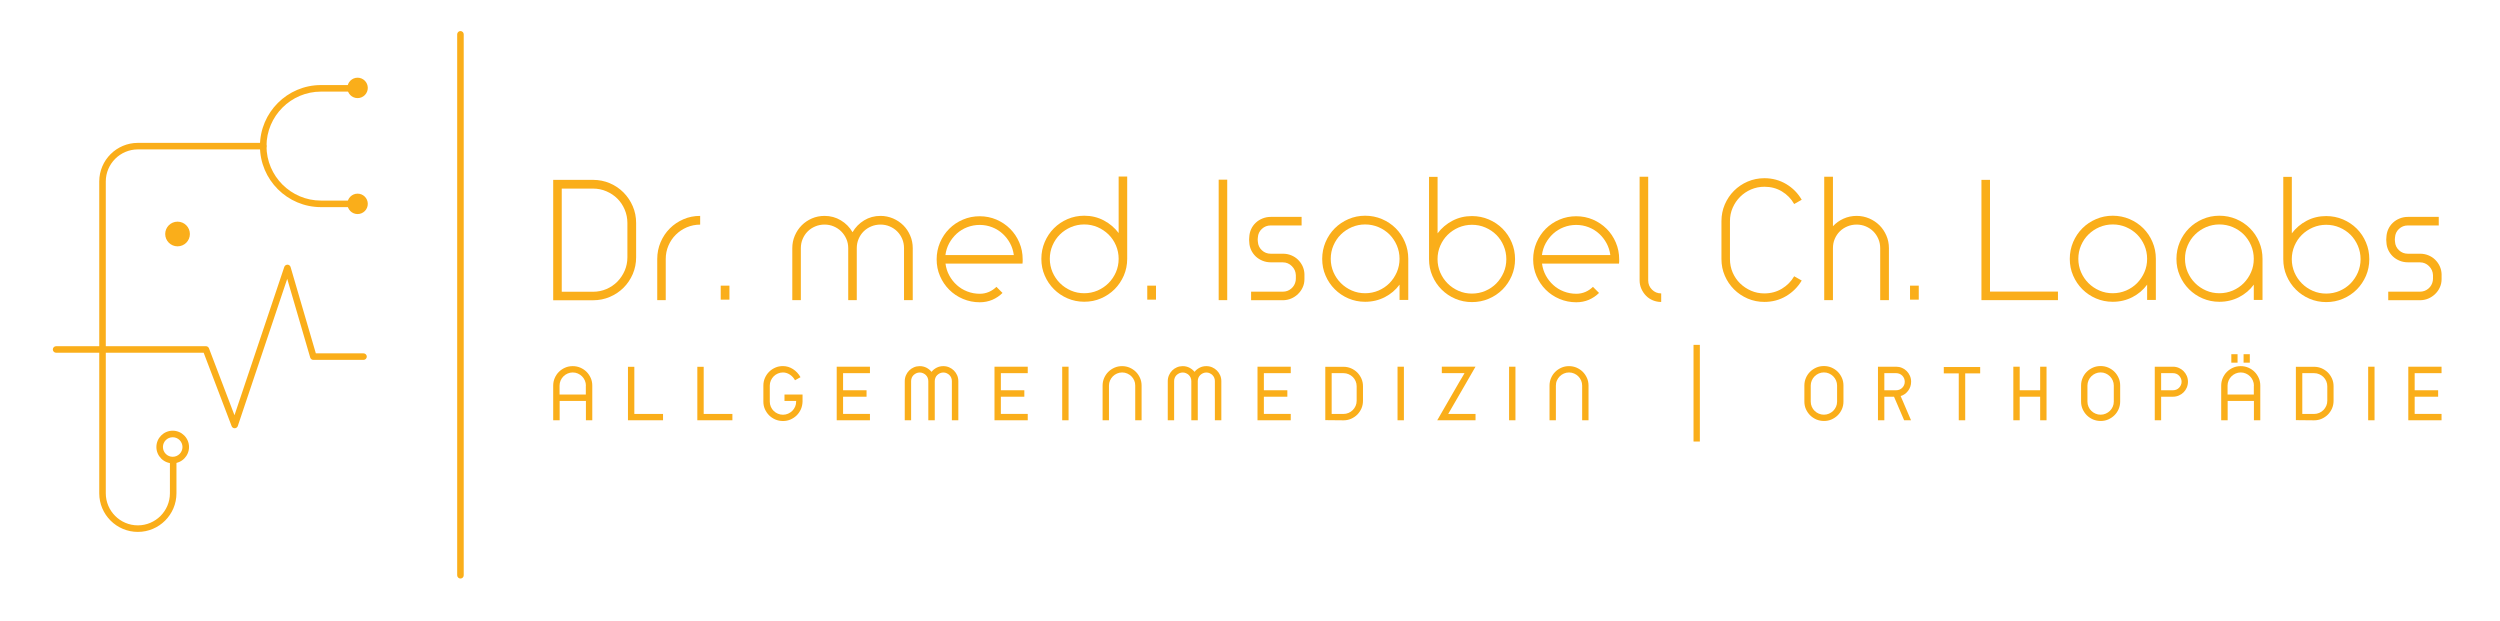 <svg xmlns="http://www.w3.org/2000/svg" xmlns:xlink="http://www.w3.org/1999/xlink" id="Layer_1" x="0px" y="0px" viewBox="0 0 573.08 142.31" style="enable-background:new 0 0 573.08 142.31;" xml:space="preserve"><style type="text/css">	.st0{fill:#FAAE1A;}</style><g>	<g>		<g>			<path class="st0" d="M126.81,68.84v-0.11v-27.5h9.13c1.36,0,2.64,0.26,3.85,0.77c1.21,0.52,2.26,1.23,3.15,2.13    c0.89,0.91,1.6,1.95,2.11,3.15c0.52,1.2,0.77,2.47,0.77,3.83v7.88c0,1.36-0.26,2.63-0.77,3.83c-0.52,1.2-1.22,2.24-2.11,3.13    c-0.89,0.89-1.94,1.6-3.15,2.11c-1.21,0.52-2.49,0.77-3.85,0.77H126.81z M128.77,66.88h7.17c1.08,0,2.11-0.21,3.07-0.62    c0.97-0.42,1.8-0.98,2.51-1.7c0.7-0.72,1.26-1.55,1.68-2.51c0.41-0.96,0.62-1.97,0.62-3.06v-7.88c0-1.08-0.21-2.11-0.62-3.07    c-0.41-0.97-0.97-1.8-1.68-2.51c-0.7-0.7-1.54-1.26-2.51-1.68c-0.97-0.42-1.99-0.62-3.07-0.62h-7.17V66.88z"></path>			<path class="st0" d="M152.62,68.8h-1.96v-9.43c0-1.36,0.26-2.64,0.77-3.85c0.52-1.21,1.22-2.26,2.11-3.15    c0.89-0.89,1.94-1.6,3.13-2.11c1.19-0.52,2.47-0.77,3.83-0.77v2c-1.08,0-2.1,0.21-3.06,0.62c-0.96,0.41-1.79,0.97-2.51,1.68    c-0.72,0.7-1.28,1.54-1.7,2.51c-0.42,0.97-0.62,1.99-0.62,3.08V68.8z"></path>			<path class="st0" d="M165.21,65.48h2v3.21h-2V65.48z"></path>			<path class="st0" d="M189.02,49.49c1.36,0,2.6,0.34,3.73,1.02c1.13,0.68,2.02,1.58,2.68,2.72c0.65-1.13,1.54-2.04,2.66-2.72    c1.12-0.68,2.37-1.02,3.75-1.02c1.01,0,1.96,0.2,2.87,0.58c0.91,0.39,1.69,0.92,2.36,1.58c0.67,0.67,1.19,1.45,1.58,2.36    c0.39,0.91,0.58,1.86,0.58,2.87V68.8h-2V56.88c0-0.75-0.14-1.46-0.41-2.11c-0.28-0.65-0.66-1.23-1.15-1.72    c-0.49-0.49-1.06-0.87-1.72-1.15c-0.65-0.28-1.36-0.42-2.11-0.42c-0.75,0-1.47,0.14-2.13,0.42c-0.67,0.28-1.25,0.66-1.74,1.15    c-0.49,0.49-0.87,1.06-1.15,1.72c-0.28,0.65-0.42,1.36-0.42,2.11V68.8h-1.96V56.88c0-0.75-0.14-1.46-0.43-2.11    c-0.29-0.65-0.68-1.23-1.17-1.72c-0.49-0.49-1.06-0.87-1.72-1.15c-0.65-0.28-1.36-0.42-2.11-0.42c-0.75,0-1.47,0.14-2.13,0.42    c-0.67,0.28-1.24,0.66-1.73,1.15c-0.49,0.49-0.87,1.06-1.15,1.72c-0.28,0.65-0.42,1.36-0.42,2.11V68.8h-1.96V56.88    c0-1.01,0.19-1.96,0.58-2.87c0.39-0.91,0.92-1.69,1.58-2.36c0.67-0.67,1.45-1.19,2.34-1.58    C187.02,49.68,187.99,49.49,189.02,49.49z"></path>			<path class="st0" d="M224.59,69.29c-1.36,0-2.64-0.26-3.85-0.77c-1.21-0.51-2.26-1.22-3.15-2.11c-0.89-0.89-1.6-1.94-2.11-3.13    c-0.52-1.19-0.77-2.47-0.77-3.83c0-1.36,0.26-2.64,0.77-3.85c0.52-1.21,1.22-2.26,2.11-3.15c0.89-0.89,1.94-1.6,3.15-2.11    c1.21-0.52,2.49-0.77,3.85-0.77c1.36,0,2.63,0.26,3.83,0.77c1.19,0.52,2.24,1.22,3.13,2.11c0.89,0.89,1.6,1.94,2.11,3.15    c0.52,1.21,0.77,2.49,0.77,3.85c0,0.18,0,0.34,0,0.49c0,0.15-0.01,0.31-0.04,0.49h-0.45h-17.2c0.13,0.98,0.41,1.89,0.87,2.72    c0.45,0.83,1.02,1.56,1.72,2.19c0.69,0.63,1.49,1.12,2.4,1.47c0.91,0.35,1.86,0.53,2.87,0.53c0.73,0,1.42-0.14,2.08-0.42    c0.65-0.28,1.23-0.67,1.73-1.17l1.4,1.4c-0.65,0.65-1.43,1.18-2.32,1.57C226.58,69.1,225.62,69.29,224.59,69.29z M232.4,58.47    c-0.13-0.98-0.42-1.89-0.87-2.72c-0.45-0.83-1.02-1.56-1.72-2.19c-0.69-0.63-1.48-1.12-2.38-1.47c-0.89-0.35-1.84-0.53-2.85-0.53    c-1.01,0-1.96,0.18-2.87,0.53c-0.91,0.35-1.7,0.84-2.4,1.47c-0.69,0.63-1.26,1.36-1.72,2.19c-0.45,0.83-0.74,1.74-0.87,2.72    H232.4z"></path>			<path class="st0" d="M248.54,49.45c1.63,0,3.13,0.36,4.49,1.08c1.36,0.72,2.49,1.68,3.4,2.89V40.47h1.96v18.86    c0,1.36-0.26,2.63-0.77,3.83c-0.52,1.19-1.22,2.24-2.11,3.13c-0.89,0.89-1.94,1.6-3.13,2.11c-1.19,0.52-2.47,0.77-3.83,0.77    s-2.63-0.26-3.83-0.77c-1.19-0.51-2.24-1.22-3.13-2.11c-0.89-0.89-1.6-1.94-2.11-3.13c-0.52-1.19-0.77-2.47-0.77-3.83    c0-1.36,0.26-2.64,0.77-3.85c0.52-1.21,1.22-2.26,2.11-3.15c0.89-0.89,1.94-1.6,3.13-2.11    C245.91,49.71,247.19,49.45,248.54,49.45z M248.54,51.45c-1.08,0-2.1,0.21-3.06,0.62c-0.96,0.42-1.79,0.97-2.51,1.68    c-0.72,0.7-1.28,1.54-1.7,2.51c-0.42,0.97-0.62,1.99-0.62,3.07c0,1.08,0.21,2.1,0.62,3.06c0.42,0.96,0.98,1.79,1.7,2.51    c0.72,0.72,1.55,1.28,2.51,1.7c0.96,0.42,1.97,0.62,3.06,0.62c1.08,0,2.1-0.21,3.06-0.62c0.96-0.42,1.79-0.98,2.51-1.7    c0.72-0.72,1.28-1.55,1.7-2.51c0.41-0.96,0.62-1.97,0.62-3.06c0-1.08-0.21-2.11-0.62-3.07c-0.42-0.97-0.98-1.8-1.7-2.51    c-0.72-0.7-1.55-1.26-2.51-1.68C250.64,51.66,249.63,51.45,248.54,51.45z"></path>			<path class="st0" d="M262.99,65.48h2v3.21h-2V65.48z"></path>			<path class="st0" d="M279.36,41.19h1.96V68.8h-1.96V41.19z"></path>			<path class="st0" d="M291.28,60.13c-0.65,0-1.28-0.12-1.87-0.36c-0.59-0.24-1.11-0.57-1.55-0.98c-0.44-0.42-0.79-0.91-1.06-1.47    c-0.26-0.57-0.41-1.17-0.43-1.83c-0.05-0.35-0.05-0.73,0-1.13c0.03-0.65,0.17-1.26,0.43-1.83c0.26-0.57,0.62-1.06,1.06-1.47    c0.44-0.42,0.96-0.74,1.55-0.98c0.59-0.24,1.21-0.36,1.87-0.36h7.09v1.96h-7.09c-0.78,0-1.45,0.26-2.02,0.79    c-0.57,0.53-0.87,1.18-0.92,1.96c-0.05,0.33-0.05,0.65,0,0.98c0.05,0.78,0.36,1.43,0.92,1.96c0.57,0.53,1.24,0.79,2.02,0.79h2.79    h0.04c0.65,0,1.28,0.12,1.87,0.36c0.59,0.24,1.11,0.57,1.55,1c0.44,0.43,0.79,0.92,1.06,1.49c0.26,0.57,0.41,1.18,0.43,1.83v1.02    v0.04v0.08c0,0.68-0.13,1.31-0.4,1.89c-0.26,0.58-0.62,1.09-1.08,1.53c-0.45,0.44-0.98,0.79-1.57,1.04    c-0.59,0.25-1.23,0.38-1.9,0.38h-7.28v-1.96h7.28c0.73,0,1.37-0.23,1.92-0.7c0.55-0.46,0.89-1.06,1.02-1.79    c0-0.08,0.01-0.16,0.02-0.25c0.01-0.09,0.02-0.17,0.02-0.25v-0.79c-0.03-0.8-0.33-1.5-0.91-2.07c-0.58-0.58-1.27-0.87-2.07-0.87    H291.28z"></path>			<path class="st0" d="M312.94,49.45c1.36,0,2.64,0.26,3.85,0.77c1.21,0.52,2.26,1.22,3.15,2.11c0.89,0.89,1.6,1.94,2.11,3.15    c0.52,1.21,0.77,2.49,0.77,3.85v9.43h-2v-3.51c-0.88,1.21-2.01,2.16-3.38,2.87c-1.37,0.7-2.87,1.06-4.51,1.06    c-1.36,0-2.63-0.26-3.83-0.77c-1.19-0.51-2.24-1.22-3.13-2.11c-0.89-0.89-1.6-1.94-2.11-3.13c-0.52-1.19-0.77-2.47-0.77-3.83    c0-1.36,0.26-2.64,0.77-3.85c0.52-1.21,1.22-2.26,2.11-3.15c0.89-0.89,1.94-1.6,3.13-2.11C310.3,49.71,311.58,49.45,312.94,49.45    z M312.94,51.45c-1.08,0-2.1,0.21-3.06,0.62c-0.96,0.42-1.79,0.97-2.51,1.68c-0.72,0.7-1.28,1.54-1.7,2.51    c-0.42,0.97-0.62,1.99-0.62,3.07c0,1.08,0.21,2.1,0.62,3.06c0.42,0.96,0.98,1.79,1.7,2.51c0.72,0.72,1.55,1.28,2.51,1.7    c0.96,0.42,1.97,0.62,3.06,0.62c1.08,0,2.11-0.21,3.07-0.62c0.97-0.42,1.8-0.98,2.51-1.7c0.7-0.72,1.26-1.55,1.68-2.51    c0.41-0.96,0.62-1.97,0.62-3.06c0-1.08-0.21-2.11-0.62-3.07c-0.42-0.97-0.98-1.8-1.68-2.51c-0.7-0.7-1.54-1.26-2.51-1.68    C315.04,51.66,314.02,51.45,312.94,51.45z"></path>			<path class="st0" d="M337.42,49.53c1.36,0,2.64,0.26,3.85,0.77c1.21,0.52,2.26,1.22,3.15,2.11c0.89,0.89,1.6,1.94,2.11,3.15    c0.52,1.21,0.77,2.49,0.77,3.85c0,1.36-0.26,2.63-0.77,3.83c-0.52,1.19-1.22,2.24-2.11,3.13c-0.89,0.89-1.94,1.6-3.15,2.11    c-1.21,0.52-2.49,0.77-3.85,0.77s-2.63-0.26-3.83-0.77c-1.19-0.51-2.24-1.22-3.13-2.11c-0.89-0.89-1.6-1.94-2.11-3.13    c-0.52-1.19-0.77-2.47-0.77-3.83V40.55h1.96v12.94c0.91-1.21,2.04-2.17,3.41-2.89C334.32,49.88,335.81,49.53,337.42,49.53z     M337.42,51.53c-1.08,0-2.1,0.21-3.06,0.62c-0.96,0.42-1.79,0.97-2.51,1.68c-0.72,0.7-1.28,1.54-1.7,2.51    c-0.42,0.97-0.62,1.99-0.62,3.07c0,1.08,0.21,2.1,0.62,3.06c0.42,0.96,0.98,1.79,1.7,2.51c0.72,0.72,1.55,1.28,2.51,1.7    c0.96,0.42,1.97,0.62,3.06,0.62c1.08,0,2.11-0.21,3.07-0.62c0.97-0.42,1.8-0.98,2.51-1.7c0.7-0.72,1.26-1.55,1.68-2.51    c0.42-0.96,0.62-1.97,0.62-3.06c0-1.08-0.21-2.11-0.62-3.07c-0.41-0.97-0.97-1.8-1.68-2.51c-0.7-0.7-1.54-1.26-2.51-1.68    C339.52,51.73,338.5,51.53,337.42,51.53z"></path>			<path class="st0" d="M361.33,69.29c-1.36,0-2.64-0.26-3.85-0.77c-1.21-0.51-2.26-1.22-3.15-2.11c-0.89-0.89-1.6-1.94-2.11-3.13    c-0.52-1.19-0.77-2.47-0.77-3.83c0-1.36,0.26-2.64,0.77-3.85c0.52-1.21,1.22-2.26,2.11-3.15c0.89-0.89,1.94-1.6,3.15-2.11    c1.21-0.52,2.49-0.77,3.85-0.77c1.36,0,2.63,0.26,3.83,0.77c1.19,0.52,2.24,1.22,3.13,2.11c0.89,0.89,1.6,1.94,2.11,3.15    c0.52,1.21,0.77,2.49,0.77,3.85c0,0.18,0,0.34,0,0.49c0,0.15-0.01,0.31-0.04,0.49h-0.45h-17.2c0.13,0.98,0.42,1.89,0.87,2.72    c0.45,0.83,1.02,1.56,1.72,2.19c0.69,0.63,1.49,1.12,2.4,1.47c0.91,0.35,1.86,0.53,2.87,0.53c0.73,0,1.42-0.14,2.08-0.42    c0.65-0.28,1.23-0.67,1.73-1.17l1.4,1.4c-0.65,0.65-1.43,1.18-2.32,1.57C363.33,69.1,362.37,69.29,361.33,69.29z M369.14,58.47    c-0.13-0.98-0.42-1.89-0.87-2.72c-0.45-0.83-1.02-1.56-1.72-2.19c-0.69-0.63-1.48-1.12-2.38-1.47c-0.89-0.35-1.84-0.53-2.85-0.53    c-1.01,0-1.96,0.18-2.87,0.53c-0.91,0.35-1.7,0.84-2.4,1.47c-0.69,0.63-1.26,1.36-1.72,2.19c-0.45,0.83-0.74,1.74-0.87,2.72    H369.14z"></path>			<path class="st0" d="M375.86,40.51h1.96v23.77c0,0.83,0.29,1.53,0.87,2.11c0.58,0.58,1.28,0.87,2.11,0.87v1.96    c-0.68,0-1.32-0.13-1.92-0.38c-0.6-0.25-1.13-0.6-1.57-1.06c-0.44-0.45-0.79-0.98-1.06-1.58c-0.26-0.6-0.4-1.24-0.4-1.92V40.51z"></path>			<path class="st0" d="M404.45,40.85c1.84,0,3.5,0.45,5,1.34c1.5,0.89,2.68,2.09,3.56,3.6l-1.73,0.98    c-0.68-1.21-1.62-2.17-2.81-2.89c-1.19-0.72-2.53-1.07-4.02-1.07c-1.08,0-2.1,0.21-3.06,0.62c-0.96,0.42-1.79,0.98-2.51,1.7    c-0.72,0.72-1.28,1.55-1.7,2.51c-0.42,0.96-0.62,1.97-0.62,3.06v8.68c0,1.11,0.21,2.14,0.62,3.09c0.42,0.96,0.98,1.79,1.7,2.49    c0.72,0.7,1.55,1.26,2.51,1.68c0.96,0.42,1.97,0.62,3.06,0.62c1.48,0,2.82-0.36,4.02-1.08c1.19-0.72,2.13-1.67,2.81-2.85    l1.73,0.98c-0.88,1.48-2.07,2.67-3.56,3.56c-1.5,0.89-3.16,1.34-5,1.34c-1.36,0-2.63-0.26-3.83-0.77    c-1.19-0.52-2.24-1.22-3.13-2.11c-0.89-0.89-1.6-1.94-2.11-3.13c-0.52-1.19-0.77-2.47-0.77-3.83v-8.68    c0-1.36,0.26-2.63,0.77-3.83c0.52-1.19,1.22-2.24,2.11-3.13c0.89-0.89,1.94-1.6,3.13-2.11    C401.82,41.11,403.09,40.85,404.45,40.85z"></path>			<path class="st0" d="M425.61,49.49c1.01,0,1.96,0.2,2.87,0.58c0.91,0.39,1.69,0.92,2.36,1.58c0.67,0.67,1.19,1.45,1.58,2.36    c0.39,0.91,0.58,1.86,0.58,2.87V68.8h-2V56.88c0-0.75-0.14-1.46-0.42-2.11c-0.28-0.65-0.66-1.23-1.15-1.72    c-0.49-0.49-1.06-0.87-1.72-1.15c-0.65-0.28-1.36-0.42-2.11-0.42s-1.47,0.14-2.13,0.42c-0.67,0.28-1.25,0.66-1.74,1.15    c-0.49,0.49-0.87,1.06-1.15,1.72c-0.28,0.65-0.41,1.36-0.41,2.11V68.8h-2V56.88V40.51h2v11.35c0.68-0.73,1.48-1.31,2.41-1.73    C423.53,49.7,424.53,49.49,425.61,49.49z"></path>			<path class="st0" d="M437.84,65.48h2v3.21h-2V65.48z"></path>			<path class="st0" d="M454.21,41.23h1.96v25.61h15.58v1.96h-16.56h-0.98V41.23z"></path>			<path class="st0" d="M484.31,49.45c1.36,0,2.64,0.26,3.85,0.77c1.21,0.52,2.26,1.22,3.15,2.11c0.89,0.89,1.6,1.94,2.11,3.15    c0.52,1.21,0.77,2.49,0.77,3.85v9.43h-2v-3.51c-0.88,1.21-2.01,2.16-3.38,2.87c-1.37,0.7-2.87,1.06-4.51,1.06    c-1.36,0-2.63-0.26-3.83-0.77c-1.19-0.51-2.24-1.22-3.13-2.11c-0.89-0.89-1.6-1.94-2.11-3.13c-0.52-1.19-0.77-2.47-0.77-3.83    c0-1.36,0.26-2.64,0.77-3.85c0.52-1.21,1.22-2.26,2.11-3.15c0.89-0.89,1.94-1.6,3.13-2.11    C481.68,49.71,482.95,49.45,484.31,49.45z M484.31,51.45c-1.08,0-2.1,0.21-3.06,0.62c-0.96,0.42-1.79,0.97-2.51,1.68    c-0.72,0.7-1.28,1.54-1.7,2.51c-0.42,0.97-0.62,1.99-0.62,3.07c0,1.08,0.21,2.1,0.62,3.06c0.42,0.96,0.98,1.79,1.7,2.51    c0.72,0.72,1.55,1.28,2.51,1.7c0.96,0.42,1.97,0.62,3.06,0.62c1.08,0,2.11-0.21,3.07-0.62c0.97-0.42,1.8-0.98,2.51-1.7    c0.7-0.72,1.26-1.55,1.68-2.51c0.42-0.96,0.62-1.97,0.62-3.06c0-1.08-0.21-2.11-0.62-3.07s-0.98-1.8-1.68-2.51    c-0.7-0.7-1.54-1.26-2.51-1.68S485.39,51.45,484.31,51.45z"></path>			<path class="st0" d="M508.76,49.45c1.36,0,2.64,0.26,3.85,0.77c1.21,0.52,2.26,1.22,3.15,2.11c0.89,0.89,1.6,1.94,2.11,3.15    c0.52,1.21,0.77,2.49,0.77,3.85v9.43h-2v-3.51c-0.88,1.21-2.01,2.16-3.38,2.87c-1.37,0.7-2.87,1.06-4.51,1.06    c-1.36,0-2.63-0.26-3.83-0.77c-1.19-0.51-2.24-1.22-3.13-2.11c-0.89-0.89-1.6-1.94-2.11-3.13c-0.52-1.19-0.77-2.47-0.77-3.83    c0-1.36,0.26-2.64,0.77-3.85c0.52-1.21,1.22-2.26,2.11-3.15c0.89-0.89,1.94-1.6,3.13-2.11C506.12,49.71,507.4,49.45,508.76,49.45    z M508.76,51.45c-1.08,0-2.1,0.21-3.06,0.62c-0.96,0.42-1.79,0.97-2.51,1.68c-0.72,0.7-1.28,1.54-1.7,2.51s-0.62,1.99-0.62,3.07    c0,1.08,0.21,2.1,0.62,3.06c0.42,0.96,0.98,1.79,1.7,2.51c0.72,0.72,1.55,1.28,2.51,1.7c0.96,0.42,1.97,0.62,3.06,0.62    c1.08,0,2.11-0.21,3.07-0.62c0.97-0.42,1.8-0.98,2.51-1.7c0.7-0.72,1.26-1.55,1.68-2.51c0.42-0.96,0.62-1.97,0.62-3.06    c0-1.08-0.21-2.11-0.62-3.07c-0.42-0.97-0.98-1.8-1.68-2.51c-0.7-0.7-1.54-1.26-2.51-1.68    C510.86,51.66,509.84,51.45,508.76,51.45z"></path>			<path class="st0" d="M533.24,49.53c1.36,0,2.64,0.26,3.85,0.77c1.21,0.52,2.26,1.22,3.15,2.11c0.89,0.89,1.6,1.94,2.11,3.15    c0.52,1.21,0.77,2.49,0.77,3.85c0,1.36-0.26,2.63-0.77,3.83c-0.52,1.19-1.22,2.24-2.11,3.13c-0.89,0.89-1.94,1.6-3.15,2.11    c-1.21,0.52-2.49,0.77-3.85,0.77c-1.36,0-2.63-0.26-3.83-0.77c-1.19-0.51-2.24-1.22-3.13-2.11c-0.89-0.89-1.6-1.94-2.11-3.13    c-0.52-1.19-0.77-2.47-0.77-3.83V40.55h1.96v12.94c0.91-1.21,2.04-2.17,3.41-2.89C530.14,49.88,531.63,49.53,533.24,49.53z     M533.24,51.53c-1.08,0-2.1,0.21-3.06,0.62c-0.96,0.42-1.79,0.97-2.51,1.68c-0.72,0.7-1.28,1.54-1.7,2.51    c-0.41,0.97-0.62,1.99-0.62,3.07c0,1.08,0.21,2.1,0.62,3.06c0.42,0.96,0.98,1.79,1.7,2.51c0.72,0.72,1.55,1.28,2.51,1.7    c0.96,0.42,1.97,0.62,3.06,0.62c1.08,0,2.11-0.21,3.07-0.62c0.97-0.42,1.8-0.98,2.51-1.7c0.7-0.72,1.26-1.55,1.68-2.51    c0.41-0.96,0.62-1.97,0.62-3.06c0-1.08-0.21-2.11-0.62-3.07c-0.42-0.97-0.97-1.8-1.68-2.51c-0.7-0.7-1.54-1.26-2.51-1.68    C535.34,51.73,534.32,51.53,533.24,51.53z"></path>			<path class="st0" d="M551.95,60.13c-0.65,0-1.28-0.12-1.87-0.36c-0.59-0.24-1.11-0.57-1.55-0.98c-0.44-0.42-0.79-0.91-1.06-1.47    c-0.26-0.57-0.41-1.17-0.43-1.83c-0.05-0.35-0.05-0.73,0-1.13c0.03-0.65,0.17-1.26,0.43-1.83c0.26-0.57,0.62-1.06,1.06-1.47    c0.44-0.42,0.96-0.74,1.55-0.98c0.59-0.24,1.21-0.36,1.87-0.36h7.09v1.96h-7.09c-0.78,0-1.45,0.26-2.02,0.79    c-0.57,0.53-0.87,1.18-0.92,1.96c-0.05,0.33-0.05,0.65,0,0.98c0.05,0.78,0.36,1.43,0.92,1.96c0.57,0.53,1.24,0.79,2.02,0.79h2.79    h0.04c0.65,0,1.28,0.12,1.87,0.36c0.59,0.24,1.11,0.57,1.55,1c0.44,0.43,0.79,0.92,1.06,1.49c0.26,0.57,0.41,1.18,0.43,1.83v1.02    v0.04v0.08c0,0.68-0.13,1.31-0.4,1.89c-0.26,0.58-0.62,1.09-1.08,1.53c-0.45,0.44-0.98,0.79-1.57,1.04    c-0.59,0.25-1.23,0.38-1.9,0.38h-7.28v-1.96h7.28c0.73,0,1.37-0.23,1.92-0.7c0.55-0.46,0.89-1.06,1.02-1.79    c0-0.08,0.01-0.16,0.02-0.25c0.01-0.09,0.02-0.17,0.02-0.25v-0.79c-0.03-0.8-0.33-1.5-0.91-2.07c-0.58-0.58-1.27-0.87-2.07-0.87    H551.95z"></path>		</g>		<g>			<g>				<g>					<path class="st0" d="M128.29,91.9v4.44h-1.48V88.4c0-0.62,0.12-1.2,0.35-1.74c0.24-0.54,0.55-1.02,0.96-1.42      c0.4-0.4,0.88-0.72,1.42-0.96c0.54-0.24,1.13-0.35,1.76-0.35c0.62,0,1.2,0.12,1.74,0.35c0.54,0.24,1.02,0.56,1.42,0.96      c0.4,0.4,0.72,0.88,0.96,1.42c0.24,0.54,0.35,1.12,0.35,1.74v7.94h-1.46V91.9H128.29z M134.31,88.4c0-0.41-0.08-0.8-0.24-1.17      c-0.16-0.36-0.37-0.68-0.65-0.96c-0.27-0.27-0.59-0.49-0.96-0.65c-0.36-0.16-0.75-0.24-1.17-0.24c-0.42,0-0.8,0.08-1.17,0.24      c-0.36,0.16-0.68,0.37-0.96,0.65c-0.28,0.28-0.49,0.6-0.65,0.96c-0.16,0.36-0.24,0.75-0.24,1.17v2.04h6.02V88.4z"></path>					<g>						<path class="st0" d="M143.95,84.08h1.46v10.8h6.58v1.46h-8.04V84.08z"></path>						<path class="st0" d="M159.85,84.08h1.46v10.8h6.58v1.46h-8.04V84.08z"></path>						<path class="st0" d="M183.6,93.79c-0.24,0.54-0.56,1.01-0.96,1.41c-0.4,0.4-0.88,0.72-1.42,0.96       c-0.54,0.24-1.12,0.35-1.74,0.35c-0.63,0-1.21-0.12-1.76-0.35c-0.54-0.24-1.02-0.56-1.42-0.96c-0.4-0.4-0.72-0.88-0.96-1.41       c-0.24-0.54-0.35-1.12-0.35-1.73v-3.67c0-0.62,0.12-1.2,0.35-1.74c0.24-0.54,0.56-1.02,0.96-1.42c0.4-0.4,0.88-0.72,1.42-0.96       c0.54-0.24,1.13-0.35,1.76-0.35c0.82,0,1.58,0.23,2.3,0.69c0.71,0.46,1.29,1.08,1.72,1.85l-1.26,0.71       c-0.29-0.54-0.68-0.97-1.18-1.3c-0.49-0.32-1.02-0.49-1.58-0.49c-0.41,0-0.8,0.08-1.17,0.24s-0.68,0.37-0.96,0.65       c-0.27,0.28-0.49,0.6-0.65,0.96c-0.16,0.37-0.24,0.76-0.24,1.17v3.67c0,0.41,0.08,0.81,0.24,1.17       c0.16,0.37,0.37,0.68,0.65,0.95c0.27,0.27,0.59,0.48,0.96,0.64s0.75,0.24,1.17,0.24c0.41,0,0.8-0.08,1.17-0.24       c0.36-0.16,0.68-0.37,0.96-0.64c0.27-0.27,0.49-0.59,0.65-0.95c0.16-0.36,0.24-0.75,0.24-1.17v-0.17h-2.67v-1.46h4.14v1.63       C183.95,92.67,183.83,93.25,183.6,93.79z"></path>						<path class="st0" d="M191.8,84.06h7.62v1.48h-6.16v3.92h5.38v1.48h-5.38v3.94h6.16v1.46h-7.62V84.06z"></path>						<path class="st0" d="M207.4,87.36c0-0.47,0.09-0.91,0.27-1.33c0.18-0.41,0.42-0.78,0.73-1.09c0.31-0.31,0.67-0.56,1.09-0.74       c0.42-0.18,0.87-0.27,1.34-0.27c0.55,0,1.06,0.12,1.52,0.35c0.47,0.24,0.86,0.56,1.19,0.96c0.31-0.4,0.71-0.72,1.18-0.96       c0.47-0.24,0.98-0.35,1.53-0.35c0.47,0,0.91,0.09,1.33,0.27c0.41,0.18,0.78,0.43,1.09,0.74c0.31,0.31,0.56,0.68,0.74,1.09       s0.27,0.86,0.27,1.33v8.98h-1.48v-8.98c0-0.27-0.05-0.52-0.15-0.77c-0.1-0.24-0.24-0.45-0.42-0.62       c-0.18-0.17-0.39-0.31-0.62-0.42c-0.24-0.11-0.49-0.16-0.76-0.16c-0.27,0-0.52,0.05-0.77,0.16c-0.24,0.11-0.45,0.25-0.63,0.42       c-0.18,0.17-0.32,0.38-0.42,0.62c-0.1,0.24-0.15,0.5-0.15,0.77v8.98h-1.48v-8.98c0-0.27-0.05-0.52-0.15-0.77       c-0.1-0.24-0.24-0.45-0.42-0.62c-0.18-0.17-0.39-0.31-0.63-0.42c-0.24-0.11-0.5-0.16-0.77-0.16c-0.27,0-0.52,0.05-0.77,0.16       c-0.24,0.11-0.45,0.25-0.63,0.42c-0.18,0.17-0.32,0.38-0.42,0.62c-0.1,0.24-0.15,0.5-0.15,0.77v8.98h-1.46V87.36z"></path>						<path class="st0" d="M227.97,84.06h7.62v1.48h-6.16v3.92h5.38v1.48h-5.38v3.94h6.16v1.46h-7.62V84.06z"></path>						<path class="st0" d="M243.49,84.06h1.46v12.28h-1.46V84.06z"></path>						<path class="st0" d="M260.01,87.23c-0.16-0.36-0.37-0.68-0.65-0.96c-0.27-0.27-0.59-0.49-0.96-0.65       c-0.36-0.16-0.75-0.24-1.17-0.24s-0.8,0.08-1.17,0.24c-0.36,0.16-0.68,0.37-0.96,0.65c-0.27,0.28-0.49,0.6-0.65,0.96       c-0.16,0.36-0.24,0.75-0.24,1.17v7.94h-1.46V88.4c0-0.62,0.12-1.2,0.35-1.74c0.24-0.54,0.55-1.02,0.96-1.42       c0.4-0.4,0.88-0.72,1.42-0.96c0.54-0.24,1.12-0.35,1.74-0.35c0.62,0,1.2,0.12,1.74,0.35c0.54,0.24,1.02,0.56,1.42,0.96       c0.4,0.4,0.72,0.88,0.96,1.42c0.24,0.54,0.35,1.12,0.35,1.74v7.94h-1.46V88.4C260.24,87.99,260.16,87.6,260.01,87.23z"></path>						<path class="st0" d="M267.69,87.36c0-0.47,0.09-0.91,0.27-1.33c0.18-0.41,0.42-0.78,0.73-1.09c0.31-0.31,0.67-0.56,1.09-0.74       c0.42-0.18,0.87-0.27,1.34-0.27c0.55,0,1.06,0.12,1.52,0.35c0.47,0.24,0.86,0.56,1.19,0.96c0.31-0.4,0.71-0.72,1.18-0.96       c0.47-0.24,0.98-0.35,1.53-0.35c0.47,0,0.91,0.09,1.33,0.27c0.41,0.18,0.78,0.43,1.09,0.74c0.31,0.31,0.56,0.68,0.74,1.09       c0.18,0.41,0.27,0.86,0.27,1.33v8.98h-1.48v-8.98c0-0.27-0.05-0.52-0.15-0.77c-0.1-0.24-0.24-0.45-0.42-0.62       c-0.18-0.17-0.39-0.31-0.62-0.42c-0.24-0.11-0.49-0.16-0.76-0.16c-0.27,0-0.52,0.05-0.77,0.16c-0.24,0.11-0.45,0.25-0.63,0.42       c-0.18,0.17-0.32,0.38-0.42,0.62c-0.1,0.24-0.15,0.5-0.15,0.77v8.98h-1.48v-8.98c0-0.27-0.05-0.52-0.15-0.77       c-0.1-0.24-0.24-0.45-0.42-0.62c-0.18-0.17-0.39-0.31-0.63-0.42c-0.24-0.11-0.5-0.16-0.77-0.16c-0.27,0-0.52,0.05-0.77,0.16       c-0.24,0.11-0.45,0.25-0.63,0.42c-0.18,0.17-0.32,0.38-0.42,0.62c-0.1,0.24-0.15,0.5-0.15,0.77v8.98h-1.46V87.36z"></path>						<path class="st0" d="M288.26,84.06h7.62v1.48h-6.16v3.92h5.38v1.48h-5.38v3.94h6.16v1.46h-7.62V84.06z"></path>						<path class="st0" d="M303.8,96.31V84.08h4.17c0.62,0,1.2,0.12,1.74,0.35c0.54,0.24,1.02,0.56,1.42,0.96       c0.4,0.4,0.72,0.88,0.96,1.42c0.24,0.54,0.35,1.12,0.35,1.74v3.33c0,0.62-0.12,1.2-0.35,1.74c-0.24,0.54-0.56,1.02-0.96,1.42       c-0.4,0.4-0.88,0.72-1.42,0.96c-0.54,0.24-1.12,0.35-1.74,0.35L303.8,96.31z M305.26,94.89h2.71c0.41,0,0.8-0.08,1.17-0.24       c0.36-0.16,0.68-0.37,0.96-0.65c0.27-0.27,0.49-0.59,0.65-0.96c0.16-0.36,0.24-0.75,0.24-1.17v-3.33       c0-0.41-0.08-0.8-0.24-1.17c-0.16-0.36-0.37-0.68-0.65-0.95c-0.27-0.27-0.59-0.48-0.96-0.64c-0.36-0.16-0.75-0.24-1.17-0.24       h-2.71V94.89z"></path>						<path class="st0" d="M320.36,84.06h1.46v12.28h-1.46V84.06z"></path>						<path class="st0" d="M336.02,87.9l-4.04,6.98h6.26v1.46h-8.78l5.05-8.76c0.11-0.2,0.22-0.38,0.32-0.54       c0.1-0.16,0.2-0.31,0.29-0.47c0.09-0.16,0.18-0.32,0.28-0.48c0.1-0.16,0.2-0.35,0.31-0.55h-5.2v-1.48h7.72L336.02,87.9z"></path>						<path class="st0" d="M345.93,84.06h1.46v12.28h-1.46V84.06z"></path>						<path class="st0" d="M362.45,87.23c-0.16-0.36-0.37-0.68-0.65-0.96c-0.27-0.27-0.59-0.49-0.96-0.65       c-0.36-0.16-0.75-0.24-1.17-0.24s-0.8,0.08-1.17,0.24c-0.36,0.16-0.68,0.37-0.96,0.65c-0.27,0.28-0.49,0.6-0.65,0.96       c-0.16,0.36-0.23,0.75-0.23,1.17v7.94h-1.46V88.4c0-0.62,0.12-1.2,0.35-1.74c0.23-0.54,0.55-1.02,0.96-1.42       c0.4-0.4,0.88-0.72,1.42-0.96c0.54-0.24,1.12-0.35,1.74-0.35c0.62,0,1.2,0.12,1.74,0.35c0.54,0.24,1.02,0.56,1.42,0.96       c0.4,0.4,0.72,0.88,0.96,1.42c0.24,0.54,0.35,1.12,0.35,1.74v7.94h-1.46V88.4C362.68,87.99,362.6,87.6,362.45,87.23z"></path>					</g>				</g>				<path class="st0" d="M389.66,79.06v22.15h-1.45V79.06H389.66z"></path>				<path class="st0" d="M422.58,92.05c0,0.62-0.12,1.19-0.35,1.73c-0.24,0.54-0.55,1.01-0.96,1.41c-0.4,0.4-0.88,0.72-1.42,0.96     c-0.54,0.24-1.12,0.35-1.74,0.35c-0.63,0-1.21-0.12-1.76-0.35c-0.54-0.24-1.02-0.56-1.42-0.96c-0.4-0.4-0.72-0.88-0.96-1.41     c-0.24-0.54-0.35-1.12-0.35-1.73v-3.67c0-0.62,0.12-1.2,0.35-1.74c0.23-0.54,0.55-1.02,0.96-1.42c0.4-0.4,0.88-0.72,1.42-0.96     c0.54-0.24,1.13-0.35,1.76-0.35c0.62,0,1.2,0.12,1.74,0.35c0.54,0.24,1.02,0.56,1.42,0.96c0.4,0.4,0.72,0.88,0.96,1.42     c0.24,0.54,0.35,1.12,0.35,1.74V92.05z M421.12,88.39c0-0.41-0.08-0.8-0.24-1.17c-0.16-0.36-0.37-0.68-0.65-0.96     c-0.28-0.27-0.59-0.49-0.96-0.65c-0.36-0.16-0.75-0.24-1.17-0.24c-0.42,0-0.8,0.08-1.17,0.24c-0.36,0.16-0.68,0.37-0.96,0.65     c-0.28,0.28-0.49,0.6-0.65,0.96c-0.16,0.37-0.24,0.76-0.24,1.17v3.67c0,0.41,0.08,0.81,0.24,1.17c0.16,0.37,0.37,0.68,0.65,0.95     c0.27,0.27,0.59,0.48,0.96,0.64c0.36,0.16,0.75,0.24,1.17,0.24c0.41,0,0.8-0.08,1.17-0.24c0.36-0.16,0.68-0.37,0.96-0.64     c0.27-0.27,0.49-0.59,0.65-0.95c0.16-0.36,0.24-0.75,0.24-1.17V88.39z"></path>				<path class="st0" d="M430.49,84.06h4.17c0.47,0,0.92,0.09,1.34,0.27c0.42,0.18,0.79,0.43,1.09,0.74     c0.31,0.32,0.55,0.68,0.73,1.09c0.18,0.41,0.27,0.86,0.27,1.35c0,0.39-0.06,0.76-0.18,1.11c-0.12,0.35-0.28,0.66-0.5,0.95     c-0.21,0.29-0.47,0.54-0.76,0.75c-0.29,0.21-0.61,0.37-0.96,0.47c0.19,0.44,0.39,0.89,0.59,1.37c0.2,0.48,0.4,0.95,0.61,1.43     c0.2,0.48,0.4,0.95,0.61,1.42c0.2,0.47,0.39,0.91,0.57,1.33h-1.58l-2.32-5.4h-2.22v5.4h-1.46V84.06z M431.95,89.46h2.71     c0.27,0,0.52-0.05,0.77-0.15c0.24-0.1,0.45-0.24,0.63-0.42c0.18-0.18,0.32-0.39,0.42-0.62c0.1-0.24,0.15-0.49,0.15-0.76     s-0.05-0.52-0.15-0.77c-0.1-0.24-0.24-0.45-0.42-0.63c-0.18-0.18-0.39-0.32-0.63-0.42s-0.5-0.15-0.77-0.15h-2.71V89.46z"></path>				<path class="st0" d="M450.49,85.59v10.75h-1.48V85.59h-3.43v-1.46h8.34v1.46H450.49z"></path>				<path class="st0" d="M461.52,84.06h1.46v5.4h4.69v-5.4h1.46v12.28h-1.46v-5.4h-4.69v5.4h-1.46V84.06z"></path>				<path class="st0" d="M486.01,92.05c0,0.62-0.12,1.19-0.35,1.73c-0.24,0.54-0.55,1.01-0.96,1.41c-0.4,0.4-0.88,0.72-1.42,0.96     c-0.54,0.24-1.12,0.35-1.74,0.35c-0.63,0-1.21-0.12-1.76-0.35c-0.54-0.24-1.02-0.56-1.42-0.96c-0.4-0.4-0.72-0.88-0.96-1.41     c-0.24-0.54-0.35-1.12-0.35-1.73v-3.67c0-0.62,0.12-1.2,0.35-1.74c0.23-0.54,0.55-1.02,0.96-1.42c0.4-0.4,0.88-0.72,1.42-0.96     c0.54-0.24,1.13-0.35,1.76-0.35c0.62,0,1.2,0.12,1.74,0.35c0.54,0.24,1.02,0.56,1.42,0.96c0.4,0.4,0.72,0.88,0.96,1.42     c0.24,0.54,0.35,1.12,0.35,1.74V92.05z M484.55,88.39c0-0.41-0.08-0.8-0.24-1.17c-0.16-0.36-0.37-0.68-0.65-0.96     c-0.28-0.27-0.59-0.49-0.96-0.65c-0.36-0.16-0.75-0.24-1.17-0.24c-0.42,0-0.8,0.08-1.17,0.24c-0.36,0.16-0.68,0.37-0.96,0.65     c-0.28,0.28-0.49,0.6-0.65,0.96c-0.16,0.37-0.24,0.76-0.24,1.17v3.67c0,0.41,0.08,0.81,0.24,1.17c0.16,0.37,0.37,0.68,0.65,0.95     c0.27,0.27,0.59,0.48,0.96,0.64c0.36,0.16,0.75,0.24,1.17,0.24c0.41,0,0.8-0.08,1.17-0.24c0.36-0.16,0.68-0.37,0.96-0.64     c0.27-0.27,0.49-0.59,0.65-0.95c0.16-0.36,0.24-0.75,0.24-1.17V88.39z"></path>				<path class="st0" d="M498.12,84.06c0.47,0,0.91,0.09,1.33,0.27c0.41,0.18,0.78,0.43,1.09,0.74c0.31,0.32,0.56,0.68,0.74,1.09     c0.18,0.41,0.27,0.86,0.27,1.35c0,0.47-0.09,0.92-0.27,1.34c-0.18,0.42-0.43,0.78-0.74,1.09c-0.31,0.31-0.68,0.55-1.09,0.73     c-0.42,0.18-0.86,0.27-1.33,0.27h-2.72v5.4h-1.46V84.06H498.12z M498.12,89.46c0.27,0,0.52-0.05,0.77-0.15     c0.24-0.1,0.45-0.24,0.62-0.42c0.17-0.18,0.31-0.39,0.42-0.62c0.11-0.24,0.16-0.49,0.16-0.76s-0.05-0.52-0.16-0.77     c-0.11-0.24-0.25-0.45-0.42-0.63c-0.17-0.18-0.38-0.32-0.62-0.42c-0.24-0.1-0.5-0.15-0.77-0.15h-2.72v3.92H498.12z"></path>				<path class="st0" d="M510.65,91.9v4.44h-1.48V88.4c0-0.62,0.12-1.2,0.35-1.74c0.24-0.54,0.55-1.02,0.96-1.42     c0.4-0.4,0.88-0.72,1.42-0.96c0.54-0.24,1.13-0.35,1.76-0.35c0.62,0,1.2,0.12,1.74,0.35c0.54,0.24,1.02,0.56,1.42,0.96     c0.4,0.4,0.72,0.88,0.96,1.42s0.35,1.12,0.35,1.74v7.94h-1.46V91.9H510.65z M516.67,88.4c0-0.41-0.08-0.8-0.24-1.17     c-0.16-0.36-0.37-0.68-0.65-0.96c-0.27-0.27-0.59-0.49-0.96-0.65c-0.36-0.16-0.75-0.24-1.17-0.24c-0.42,0-0.8,0.08-1.17,0.24     c-0.36,0.16-0.68,0.37-0.96,0.65c-0.28,0.28-0.49,0.6-0.65,0.96c-0.16,0.36-0.24,0.75-0.24,1.17v2.04h6.02V88.4z M511.49,81.2     h1.43v1.93h-1.43V81.2z M514.3,81.2h1.43v1.93h-1.43V81.2z"></path>				<path class="st0" d="M526.29,96.31V84.08h4.17c0.62,0,1.2,0.12,1.74,0.35c0.54,0.24,1.02,0.56,1.42,0.96     c0.4,0.4,0.72,0.88,0.96,1.42c0.24,0.54,0.35,1.12,0.35,1.74v3.33c0,0.62-0.12,1.2-0.35,1.74c-0.24,0.54-0.56,1.02-0.96,1.42     c-0.4,0.4-0.88,0.72-1.42,0.96c-0.54,0.24-1.12,0.35-1.74,0.35L526.29,96.31z M527.76,94.89h2.71c0.41,0,0.8-0.08,1.17-0.24     c0.36-0.16,0.68-0.37,0.96-0.65c0.27-0.27,0.49-0.59,0.65-0.96c0.16-0.36,0.24-0.75,0.24-1.17v-3.33c0-0.41-0.08-0.8-0.24-1.17     c-0.16-0.36-0.37-0.68-0.65-0.95c-0.27-0.27-0.59-0.48-0.96-0.64c-0.36-0.16-0.75-0.24-1.17-0.24h-2.71V94.89z"></path>				<path class="st0" d="M542.86,84.06h1.46v12.28h-1.46V84.06z"></path>				<path class="st0" d="M552.06,84.06h7.62v1.48h-6.16v3.92h5.38v1.48h-5.38v3.94h6.16v1.46h-7.62V84.06z"></path>			</g>		</g>	</g>	<g>		<g>			<path class="st0" d="M31.6,121.93c-4.88,0-8.85-3.97-8.85-8.85V41.6c0-4.88,3.97-8.85,8.85-8.85h28.75    c0.41,0,0.75,0.34,0.75,0.75c0,0.41-0.34,0.75-0.75,0.75H31.6c-4.05,0-7.35,3.3-7.35,7.35v71.48c0,4.05,3.3,7.35,7.35,7.35    c4.05,0,7.35-3.3,7.35-7.35v-7.16c0-0.41,0.34-0.75,0.75-0.75s0.75,0.34,0.75,0.75v7.16C40.45,117.96,36.48,121.93,31.6,121.93z"></path>		</g>		<g>			<path class="st0" d="M83.32,47.48h-9.74c-7.71,0-13.99-6.27-13.99-13.99c0-7.71,6.27-13.99,13.99-13.99h9.74    c0.41,0,0.75,0.34,0.75,0.75c0,0.41-0.34,0.75-0.75,0.75h-9.74c-6.88,0-12.49,5.6-12.49,12.49c0,6.88,5.6,12.49,12.49,12.49h9.74    c0.41,0,0.75,0.34,0.75,0.75C84.07,47.15,83.73,47.48,83.32,47.48z"></path>		</g>		<g>			<path class="st0" d="M37.87,53.64c0-1.56,1.27-2.83,2.83-2.83c1.56,0,2.83,1.27,2.83,2.83c0,1.56-1.27,2.83-2.83,2.83    C39.14,56.47,37.87,55.2,37.87,53.64z"></path>		</g>		<g>			<path class="st0" d="M53.8,98.17c-0.31,0-0.59-0.19-0.7-0.48l-6.41-16.83H12.86c-0.41,0-0.75-0.34-0.75-0.75    c0-0.41,0.34-0.75,0.75-0.75h34.34c0.31,0,0.59,0.19,0.7,0.48l5.85,15.35l11.42-34.01c0.1-0.31,0.4-0.49,0.73-0.51    c0.33,0.01,0.61,0.22,0.71,0.54l5.79,19.79h10.93c0.41,0,0.75,0.34,0.75,0.75s-0.34,0.75-0.75,0.75H71.83    c-0.33,0-0.63-0.22-0.72-0.54l-5.27-18.04L54.51,97.66c-0.1,0.3-0.38,0.5-0.7,0.51C53.81,98.17,53.8,98.17,53.8,98.17z"></path>		</g>		<g>			<path class="st0" d="M39.59,106.21c-2.06,0-3.74-1.68-3.74-3.74c0-2.06,1.68-3.74,3.74-3.74c2.06,0,3.74,1.68,3.74,3.74    C43.33,104.53,41.66,106.21,39.59,106.21z M39.59,100.23c-1.23,0-2.24,1-2.24,2.24c0,1.23,1,2.24,2.24,2.24    c1.23,0,2.24-1,2.24-2.24C41.83,101.24,40.83,100.23,39.59,100.23z"></path>		</g>		<g>			<path class="st0" d="M79.63,20.15c0-1.29,1.05-2.34,2.34-2.34c1.29,0,2.34,1.05,2.34,2.34s-1.05,2.34-2.34,2.34    C80.67,22.49,79.63,21.44,79.63,20.15z"></path>		</g>		<g>			<path class="st0" d="M79.63,46.73c0-1.29,1.05-2.34,2.34-2.34c1.29,0,2.34,1.05,2.34,2.34s-1.05,2.34-2.34,2.34    C80.67,49.07,79.63,48.02,79.63,46.73z"></path>		</g>	</g>	<g>		<path class="st0" d="M105.55,132.62c-0.41,0-0.75-0.34-0.75-0.75v-124c0-0.41,0.34-0.75,0.75-0.75c0.41,0,0.75,0.34,0.75,0.75v124   C106.3,132.29,105.97,132.62,105.55,132.62z"></path>	</g></g></svg>
